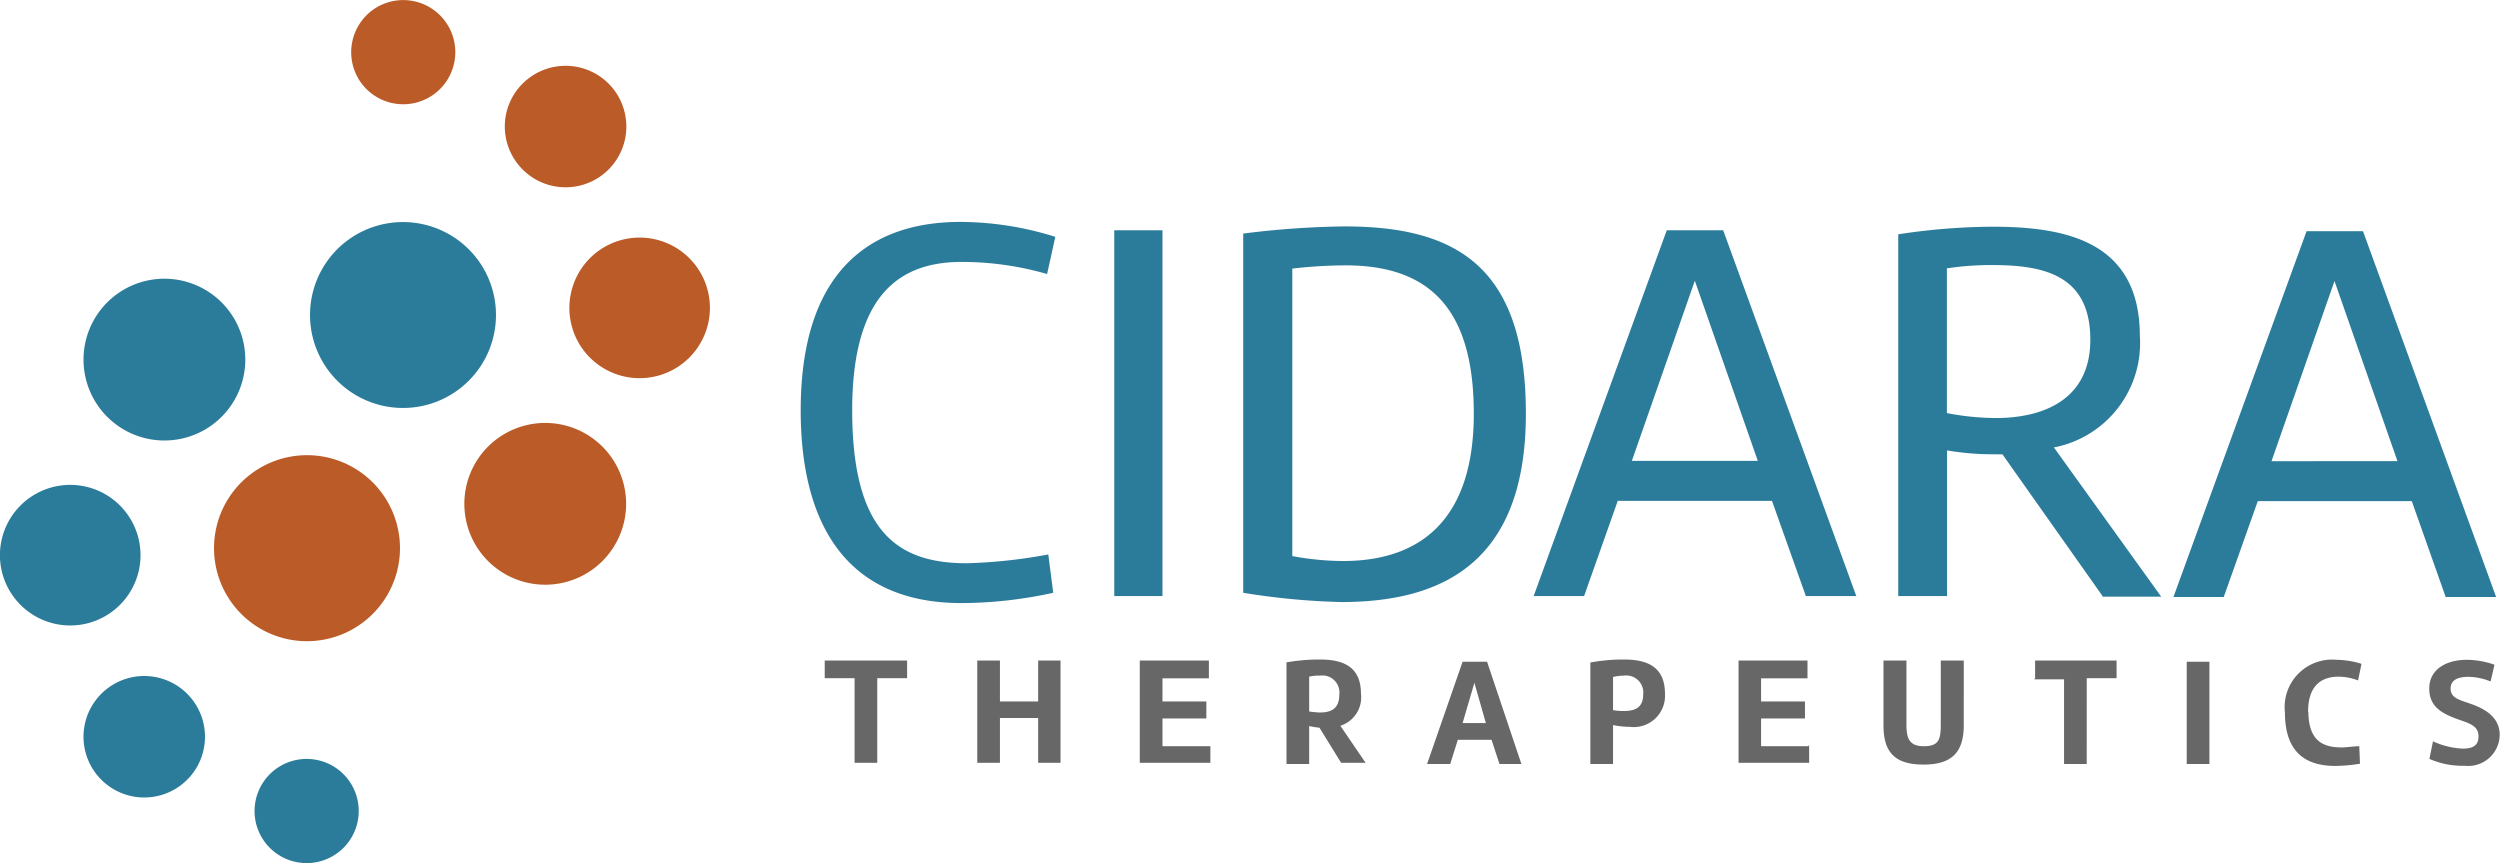 <svg xmlns="http://www.w3.org/2000/svg" viewBox="0 0 167.51 57.84"><defs><style>.cls-1{fill:#2b7c9b;}.cls-1,.cls-2,.cls-3{fill-rule:evenodd;}.cls-2{fill:#676767;}.cls-3{fill:#bb5b27;}</style></defs><g id="Layer_2" data-name="Layer 2"><g id="Layer_1-2" data-name="Layer 1"><path class="cls-1" d="M57.1,27.5c0-7.74,3.16-9.95,7.34-9.95a20.69,20.69,0,0,1,5.72.81l.55-2.49a21.33,21.33,0,0,0-6.38-1c-5.36,0-10.68,2.64-10.68,12.63,0,7.3,2.83,12.91,10.79,12.91a29.22,29.22,0,0,0,6.13-.69l-.33-2.57a34.52,34.52,0,0,1-5.47.59c-4.73,0-7.67-2.21-7.67-10.28ZM77.89,15.43H74.66V39.94h3.23V15.43ZM83.3,39.72a47.74,47.74,0,0,0,6.57.62c6.72,0,12.37-2.6,12.37-12.62,0-9.84-4.63-12.55-12.15-12.55a59.11,59.11,0,0,0-6.79.48V39.72ZM86.57,18a31.6,31.6,0,0,1,3.59-.22c5.84,0,8.59,3.15,8.59,9.94C98.75,35,95,37.59,90,37.59a18.8,18.8,0,0,1-3.41-.33V18Zm21.85,15.56h10.31L121,39.94h3.38l-8.92-24.51h-3.78l-8.92,24.51h3.38l2.27-6.42Zm5.14-14.75,4.22,12.07h-8.44l4.22-12.07Zm27.32,21.17h3.93l-7.19-10a7.12,7.12,0,0,0,5.76-7.45c0-6.39-5-7.34-9.91-7.34a42.81,42.81,0,0,0-6.28.51V39.94h3.27V30.18a18.48,18.48,0,0,0,3.19.26h.52l6.71,9.5Zm-10.42-22a19.56,19.56,0,0,1,3-.22c3.41,0,6.6.62,6.6,5,0,4.08-3.23,5.25-6.34,5.25a17.81,17.81,0,0,1-3.27-.33V17.92Zm20.83,15.6H161.6l2.27,6.42h3.38l-8.92-24.51h-3.78l-8.92,24.51H149l2.28-6.42Zm5.13-14.75,4.22,12.07H152.2Z"/><path class="cls-2" d="M55.26,45.44h2v5.67h1.52V45.44h2V44.26H55.26v1.18ZM69.55,47H67V44.26H65.48v6.85H67v-3h2.56v3h1.5V44.26h-1.5V47Zm11.55,3H77.89V48.14h2.94V47H77.89V45.45H81V44.26H76.37v6.85H81.1V49.92Zm5.1,1.19h1.52V48.65a5.81,5.81,0,0,0,.69.11l1.45,2.35H91.5l-1.69-2.48a2,2,0,0,0,1.38-2.15c0-1.92-1.35-2.29-2.75-2.29a12.92,12.92,0,0,0-2.24.19v6.73Zm1.52-3.44V45.34a2.67,2.67,0,0,1,.72-.07,1.14,1.14,0,0,1,1.3,1.26c0,1-.6,1.21-1.31,1.21a5.69,5.69,0,0,1-.71-.07Zm14.22,3.44-2.3-6.85H98l-2.38,6.85h1.55l.51-1.62h2.26l.53,1.62Zm-2.38-2.74H98l.79-2.7.77,2.7Zm7,2.74h1.52V48.58a5.36,5.36,0,0,0,1.1.12,2.1,2.1,0,0,0,2.38-2.22c0-1.92-1.36-2.29-2.75-2.29a12.12,12.12,0,0,0-2.25.2v6.72Zm1.52-3.53V45.36a3.17,3.17,0,0,1,.73-.09,1.14,1.14,0,0,1,1.29,1.26c0,.92-.59,1.11-1.3,1.11a3.5,3.5,0,0,1-.72-.06Zm13.08,2.34H118V48.14h2.94V47H118V45.45h3.11V44.26h-4.62v6.85h4.73V49.92Zm10.42-1.33V44.26h-1.54v4.27c0,1-.12,1.47-1.13,1.47s-1.17-.56-1.17-1.47V44.26h-1.54v4.33c0,1.81.75,2.64,2.69,2.64s2.69-.88,2.69-2.64Zm4.72-3.15h2v5.67h1.52V45.44h2V44.26h-5.46v1.18Zm11.74-1.18h-1.52v6.85h1.52V44.26Zm6.61,3.37c0-1.81.92-2.37,2.05-2.37a3.75,3.75,0,0,1,1.3.25l.23-1.11a5.78,5.78,0,0,0-1.67-.27,3.18,3.18,0,0,0-3.46,3.53c0,2.83,1.56,3.58,3.38,3.58a10.33,10.33,0,0,0,1.65-.15L158.08,50c-.39,0-.81.08-1.18.08-1.23,0-2.22-.42-2.23-2.4Zm8.13,3.14a5.55,5.55,0,0,0,2.37.46,2.11,2.11,0,0,0,2.34-2.06c0-1.09-.81-1.71-2-2.11-.68-.24-1.29-.37-1.29-1s.57-.79,1.22-.79a4.14,4.14,0,0,1,1.46.31l.26-1.12a5.67,5.67,0,0,0-1.85-.33c-1.35,0-2.52.61-2.52,1.93s1,1.74,2.19,2.15c.72.25,1.11.46,1.11,1.06s-.38.81-1.05.81a5.25,5.25,0,0,1-2-.49Z"/><path class="cls-1" d="M22.46,57.26a3.49,3.49,0,1,1,1-4.84A3.49,3.49,0,0,1,22.46,57.26Z"/><path class="cls-1" d="M11.91,52.76a4.07,4.07,0,1,1,1.15-5.64A4.07,4.07,0,0,1,11.91,52.76Z"/><path class="cls-1" d="M7.3,41.13a4.71,4.71,0,1,1,1.34-6.52A4.71,4.71,0,0,1,7.3,41.13Z"/><path class="cls-1" d="M14,28.62a5.42,5.42,0,1,1,1.54-7.51A5.42,5.42,0,0,1,14,28.62Z"/><path class="cls-1" d="M23.58,15.9a6.23,6.23,0,1,0,8.62,1.77A6.24,6.24,0,0,0,23.58,15.9Z"/><path class="cls-3" d="M25.1.58a3.49,3.49,0,1,1-1,4.83A3.5,3.5,0,0,1,25.1.58Z"/><path class="cls-3" d="M35.66,5.08a4.07,4.07,0,1,1-1.16,5.64A4.06,4.06,0,0,1,35.66,5.08Z"/><path class="cls-3" d="M40.26,16.7a4.71,4.71,0,1,1-1.33,6.53A4.72,4.72,0,0,1,40.26,16.7Z"/><path class="cls-3" d="M33.57,29.22A5.42,5.42,0,1,1,32,36.73,5.42,5.42,0,0,1,33.57,29.22Z"/><path class="cls-3" d="M24,41.93a6.23,6.23,0,1,0-8.63-1.77A6.22,6.22,0,0,0,24,41.93Z"/></g></g></svg>